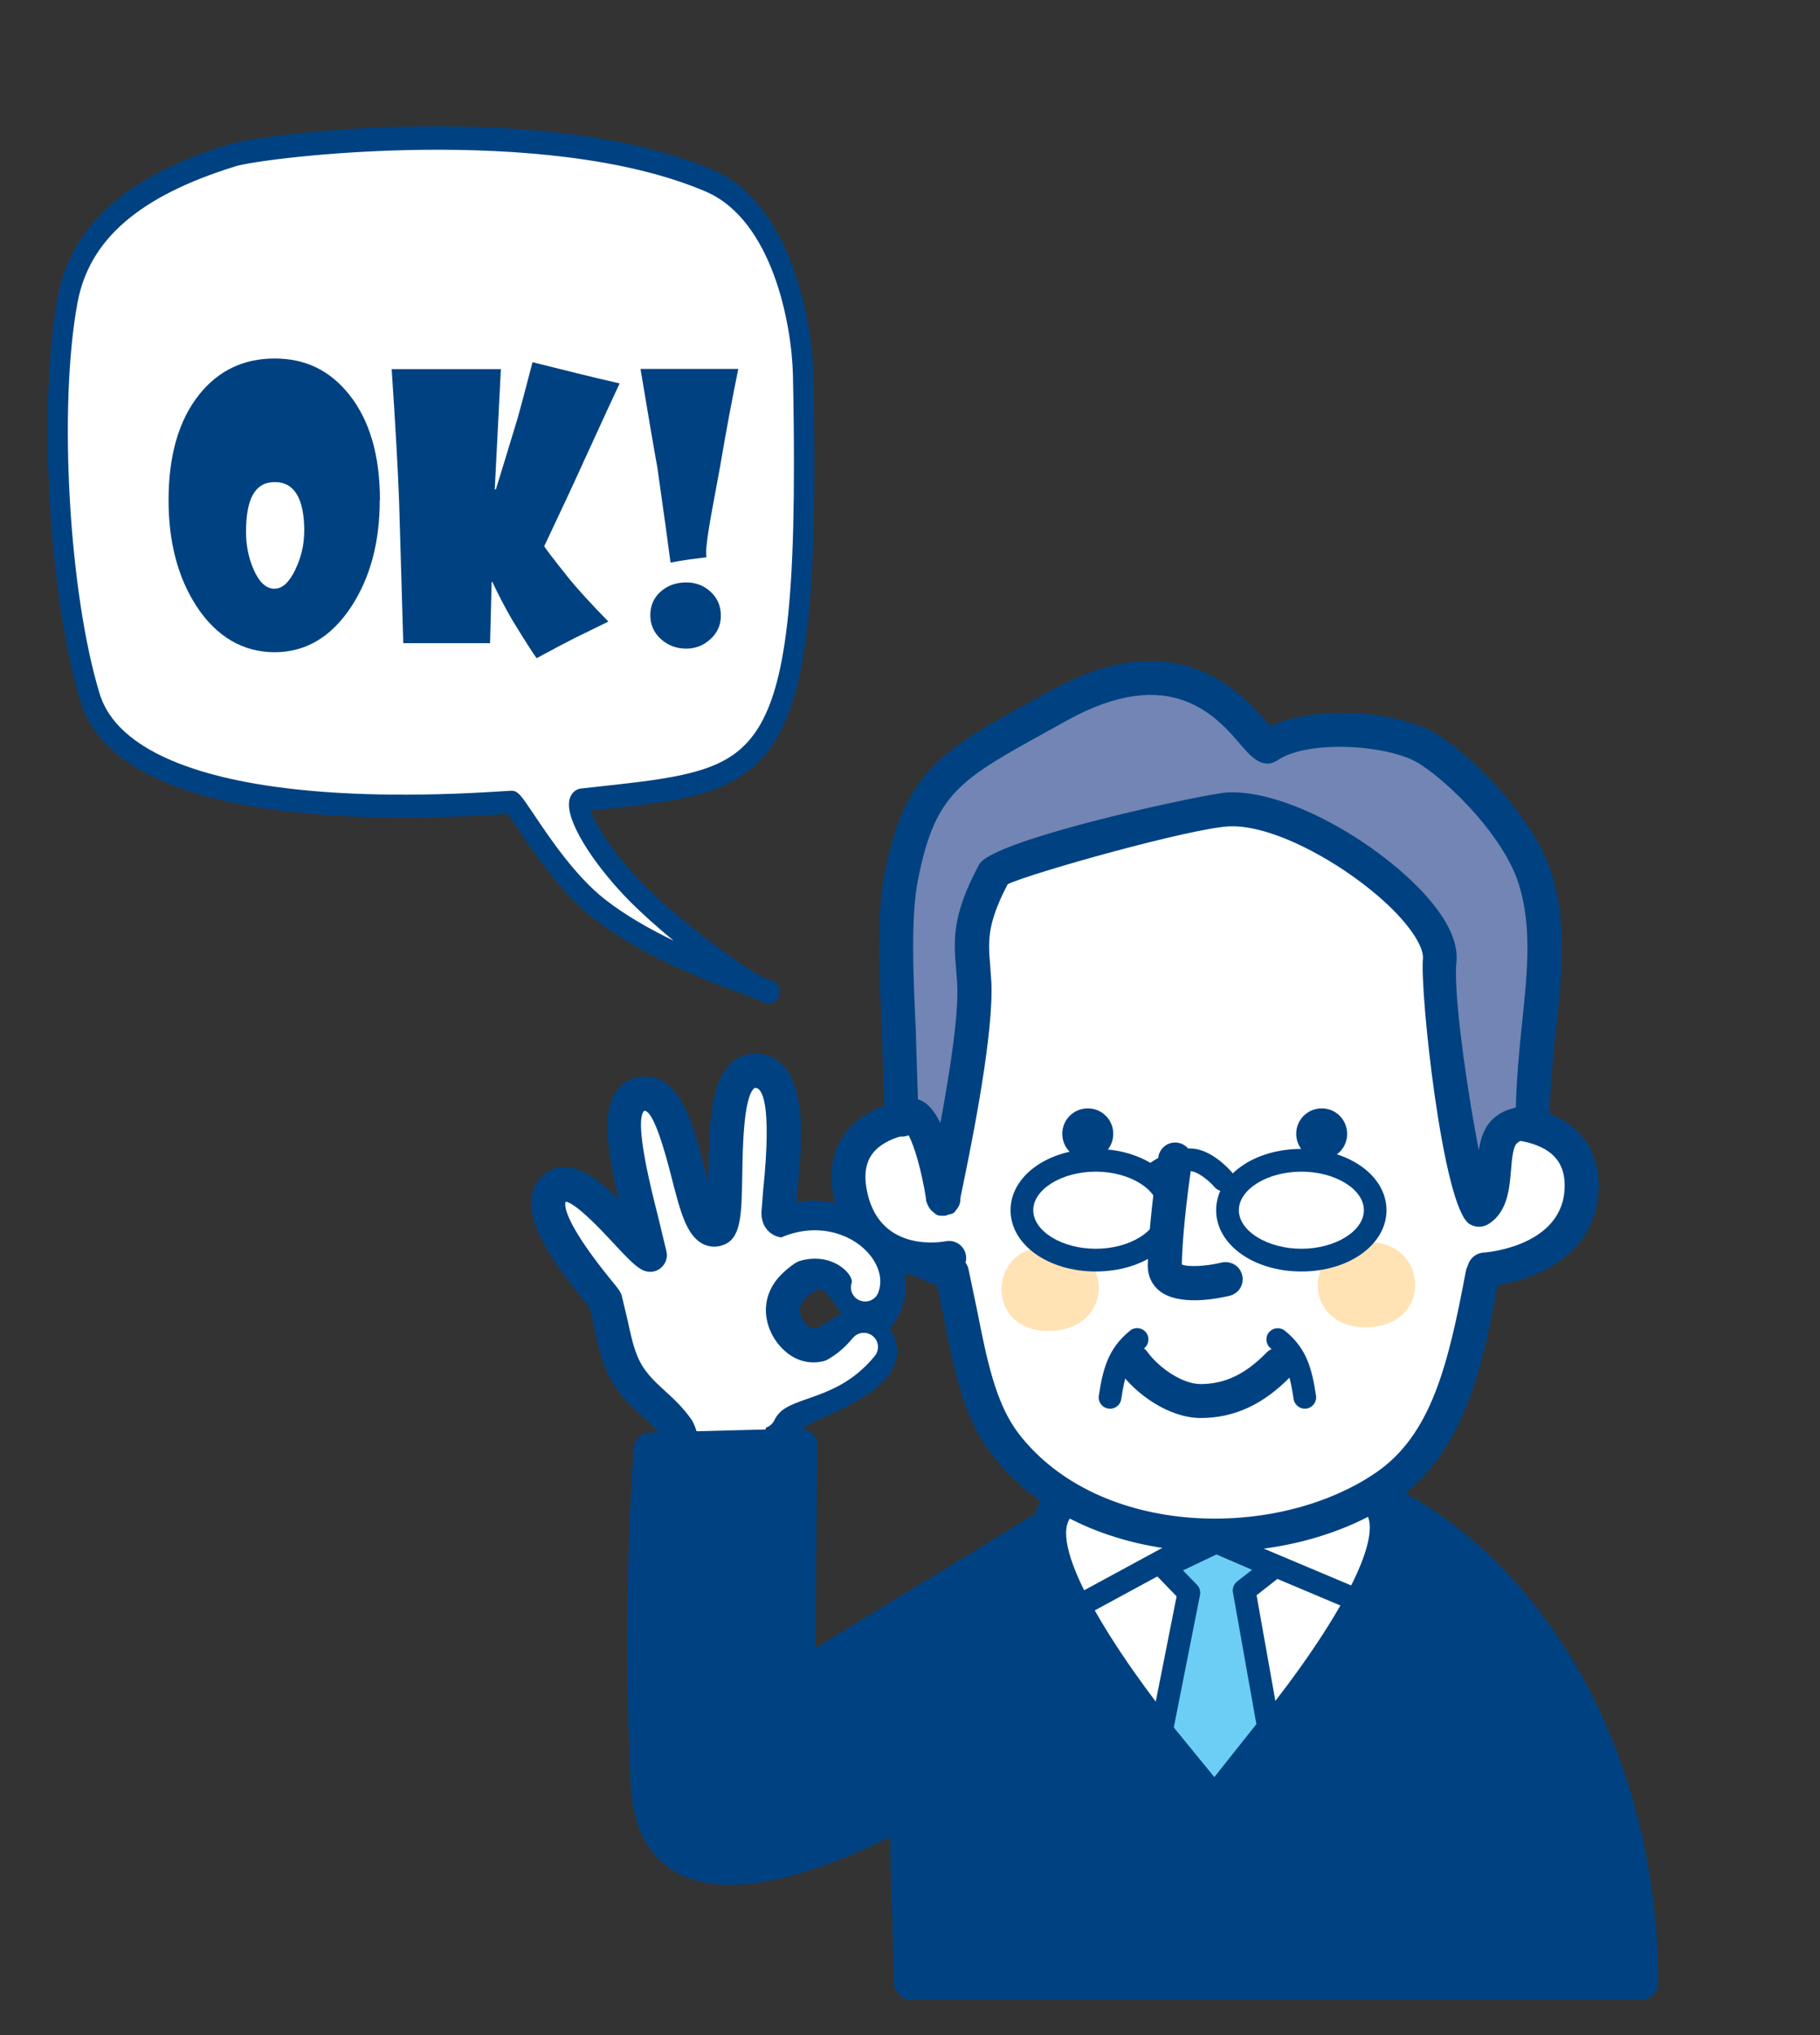 <?xml version="1.0" encoding="UTF-8"?><svg id="_レイヤー_2" xmlns="http://www.w3.org/2000/svg" width="181.83" height="203.23" viewBox="0 0 181.83 203.23"><rect x="0" y="0" width="181.83" height="203.23" fill="#333333" stroke="none"/><defs><style>.cls-1{fill:#ffe3b5;}.cls-2,.cls-3{fill:#fff;}.cls-3,.cls-4,.cls-5,.cls-6{isolation:isolate;}.cls-7{fill:none;}.cls-5{fill:#6dcef5;}.cls-8{fill:#7285b4;}.cls-9,.cls-6{fill:#004281;}</style></defs><g id="_レイヤー_2-2"><path class="cls-6" d="M163.95,197.98h-72.95c0-7.21-.99-15.59.32-23.73,2.62-16.29,17.13-27.85,32.23-27.85,22.31,0,40.39,23.09,40.39,51.58Z"/><path class="cls-9" d="M89.65,173.98c-.95,5.93-.73,11.81-.51,17.49l.17,6.51c.02.92.78,1.7,1.7,1.7h72.95c.94,0,1.7-.76,1.7-1.7,0-14.16-4.33-27.48-12.19-37.52-7.96-10.16-18.58-15.76-29.9-15.76-16.38,0-31.27,12.86-33.91,29.28ZM92.53,191.34c-.09-2.42-.19-4.88-.19-7.34,0-3.16.15-6.33.66-9.47,2.38-14.81,15.81-26.41,30.56-26.41,10.26,0,19.92,5.13,27.22,14.45,7.08,9.04,11.07,20.97,11.4,33.72h-69.53c-.05-1.88-.13-4.94-.13-4.94Z"/><path class="cls-3" d="M121.35,179.69s22.04-23.88,16.17-30.03c-3.85-4.04-29.7-1.63-31.73.61-5.59,6.14,15.57,29.42,15.57,29.42Z"/><path class="cls-9" d="M124.62,145.79c-5.4.06-17.96.99-20.09,3.33-6.31,6.94,11.86,27.63,15.57,31.71.32.35.78.56,1.25.56.48,0,.93-.2,1.26-.55,3.86-4.18,22.79-25.41,16.15-32.36-1.79-1.88-6.55-2.79-14.13-2.7ZM136.29,150.84c.38.4.56.98.56,1.72,0,4.65-7.24,15.36-15.49,24.57-7.91-8.98-14.85-19.44-14.85-24.02,0-.69.17-1.24.5-1.64,2.74-1.83,26.31-3.74,29.28-.63Z"/><path class="cls-9" d="M120.01,152.46l-12.87,6.98c-.55.3-.75.99-.46,1.54.3.55.99.75,1.54.46,0,0,11.51-6.24,12.39-6.72.94.39,14.27,6.01,14.27,6.01.58.24,1.24-.03,1.48-.6.24-.58-.03-1.24-.61-1.49l-14.77-6.22c-.32-.13-.68-.12-.98.05Z"/><polygon class="cls-5" points="116.29 156.48 121.52 153.99 127.29 156.48 124.3 158.83 126.72 172.48 121.33 179.27 116.06 172.81 118.79 159.06 116.29 156.48"/><path class="cls-9" d="M121.03,152.96l-5.23,2.49c-.33.16-.56.46-.63.82-.01.07-.02.13-.02.2,0,.29.11.58.32.79,0,0,1.51,1.56,2.08,2.15-.21,1.07-2.61,13.17-2.61,13.17-.01.07-.02.15-.02.22,0,.26.09.51.26.72l5.28,6.46c.22.27.54.42.89.42.34,0,.67-.16.88-.43l5.39-6.79c.16-.2.25-.45.25-.7,0-.07,0-.13-.02-.2,0,0-2.09-11.77-2.31-12.98.72-.57,2.46-1.93,2.46-1.93.28-.22.43-.55.43-.89,0-.05,0-.1,0-.15-.05-.4-.31-.74-.67-.9l-5.77-2.49c-.3-.13-.64-.12-.94.02ZM121.54,155.23c.53.23,2.05.89,3.55,1.53-.75.59-1.5,1.17-1.5,1.17-.28.22-.43.55-.43.89,0,.07,0,.13.02.2,0,0,2.17,12.21,2.34,13.15-.47.59-3.06,3.85-4.2,5.29-1.14-1.39-3.56-4.36-4.05-4.96.19-.97,2.62-13.23,2.62-13.23.01-.07.02-.15.02-.22,0-.29-.11-.58-.32-.79,0,0-.71-.73-1.4-1.44,1.32-.63,2.8-1.33,3.34-1.59Z"/><path class="cls-3" d="M148.59,97.62c.45,4.33.75,8.81.8,13.25.03,3.22,4.72,5.65,4.45,8.75-.21,2.34-2.25,5.25-5.71,7.6-1.67,8.85-3.35,16.91-9.74,21.25-11.12,7.57-29.73,6.43-38-4.33-3.24-4.22-3.83-10.67-5.28-17.03-8.52-3.25-7.21-4.29-7.52-7.25-.31-3.1,5.66-7.7,5.72-10.75.13-6.46-.77-13.65,1.03-18.5,4.91-13.24,13.7-14.88,29.52-14.9,17.32-.03,23.04,5.71,24.73,21.9Z"/><path class="cls-9" d="M123.86,74.02c-14.75.02-25.62,1.18-31.12,16.01-1.03,2.78-1.25,6.19-1.25,9.71,0,1.32.03,2.66.06,3.98l.05,5.36c-.02.91-1.38,2.69-2.47,4.12-1.6,2.1-3.26,4.28-3.26,6.43,0,.14,0,.27.02.41l.05,1c.1,3.25,1.25,4.78,7.67,7.32.22,1.08.69,3.3.69,3.3,1.01,5.1,1.96,9.92,4.73,13.53,9.13,11.89,29.16,12.29,40.31,4.7,6.99-4.76,8.82-13.7,10.33-21.73,3.41-2.5,5.61-5.58,5.85-8.39.01-.14.02-.28.02-.42,0-2.08-1.36-3.75-2.58-5.23-.92-1.13-1.88-2.3-1.89-3.28-.04-4.18-.32-8.69-.81-13.4h0c-1.83-17.54-8.49-23.45-26.42-23.43ZM101.74,143.11c-2.28-2.97-3.16-7.41-4.09-12.11l-.89-4.26c-.12-.57-.51-1-1.05-1.21-6.29-2.4-6.31-3.09-6.36-4.59l-.07-1.24c-.1-.94,1.44-2.96,2.56-4.43,1.61-2.11,3.12-4.1,3.16-6.11,0,0-.05-5.51-.05-5.51-.1-4.53-.21-9.22.98-12.43,4.39-11.85,11.83-13.77,27.93-13.79,16.02-.02,21.4,4.74,23.03,20.38h0c.48,4.61.74,9.01.79,13.09.02,2.17,1.42,3.89,2.66,5.39.97,1.18,1.88,2.3,1.8,3.19-.13,1.45-1.51,3.99-4.97,6.35-.37.25-.63.65-.72,1.09-1.77,9.42-3.46,16.37-9.02,20.16-9.91,6.75-27.67,6.49-35.69-3.96Z"/><path class="cls-9" d="M115.73,115.56c-.31,2.1-1.02,7.36-1.06,10.85,0,1,.41,1.89,1.17,2.5,1.98,1.56,5.87.76,7.02.48.91-.22,1.47-1.14,1.24-2.06-.22-.91-1.14-1.47-2.06-1.25-1.56.38-3.38.46-3.97.19.04-2.3.41-6.09,1.02-10.23.01-.08.02-.17.02-.25,0-.83-.61-1.56-1.46-1.68-.93-.14-1.79.51-1.93,1.44Z"/><path class="cls-9" d="M112.27,134.61c-.76.55-.94,1.61-.39,2.37,1.63,2.27,4.9,4.58,7.99,4.62,3.37.03,6.34-1.33,9.08-4.15.65-.67.64-1.75-.04-2.4-.67-.66-1.75-.64-2.4.04-2.09,2.15-4.19,3.14-6.61,3.12-1.84-.02-4.16-1.68-5.26-3.2-.55-.76-1.61-.94-2.37-.39Z"/><path class="cls-3" d="M147.72,112.24c2.34-.51,10.38-.5,10.3,6.23-.08,7.5-9.27,8.31-9.73,8.3"/><path class="cls-9" d="M147.35,110.58c-.92.2-1.5,1.11-1.3,2.03.2.92,1.11,1.5,2.03,1.3,1.46-.32,4.97-.28,6.86,1.26.94.77,1.4,1.85,1.38,3.29-.06,6.04-7.98,6.62-8.06,6.62-.92.04-1.67.8-1.66,1.72.01.92.74,1.67,1.66,1.68.05,0,5.36-.22,8.79-3.58,1.74-1.71,2.64-3.86,2.67-6.41.03-2.48-.89-4.54-2.64-5.97-2.88-2.34-7.5-2.43-9.73-1.94Z"/><path class="cls-3" d="M92.84,111.37c-2.4-.03-9.54,1-7.79,8.29,1.74,7.3,9.34,6.05,9.79,5.96"/><path class="cls-9" d="M84.58,113c-1.47,1.84-1.87,4.21-1.19,7.06,1.82,7.64,9.14,7.8,11.81,7.22.91-.2,1.48-1.09,1.29-2.01-.19-.91-1.09-1.5-2.01-1.32-.26.05-6.38,1.21-7.79-4.69-.43-1.8-.25-3.15.54-4.14,1.33-1.66,4.23-2.07,5.58-2.06.94.01,1.71-.74,1.72-1.68.01-.94-.74-1.71-1.68-1.72-.93-.01-5.69.1-8.28,3.33Z"/><path class="cls-9" d="M111.22,113.25c-.01,1.41-1.17,2.54-2.57,2.52-1.41-.01-2.53-1.16-2.52-2.57.01-1.41,1.16-2.53,2.57-2.52,1.41.01,2.54,1.16,2.52,2.57Z"/><path class="cls-9" d="M134.59,113.25c-.01,1.41-1.16,2.54-2.57,2.52-1.4-.01-2.53-1.16-2.52-2.57.01-1.41,1.17-2.53,2.57-2.52,1.41.01,2.53,1.16,2.52,2.57Z"/><path class="cls-8" d="M153.39,87.81c-1.6-5.16-7.24-10.82-10.67-13-3.57-2.27-12.33-2.82-16-.33-1.18.8-6-12.33-21-4-10.3,5.72-13.67,7-15.67,17-1.19,5.96.03,16.39.03,24.39,2.39-2.79,3.94,6.51,4.13,7.73-.02-.16,3.45-15.48,3.11-21.48-.2-3.65-.95-5.5,2-11,.51-.95,19.38-6.13,23.39-6.31,7.67-.33,21.63,9.87,21.11,15.06-.5,5,2.91,25.58,3.97,24.91,2.22-1.42.73-6.1,2.54-7.82.88-.83,1.88-.96,2.75-.83,0-9.25,2.54-17.06.3-24.31ZM94.22,119.6c.03.19.03.17,0,0h0Z"/><path class="cls-9" d="M104.9,68.99l-1.81,1c-8.96,4.94-12.67,6.99-14.7,17.15-.83,4.17-.55,10.29-.27,16.21l.27,8.51c.02.69.48,1.29,1.12,1.53.41.16.86.14,1.26-.02.56,1,1.3,3.46,1.77,6.48.12.81.82,1.37,1.65,1.39.82.02,1.55-.61,1.72-1.41l.21-1.03c.75-3.62,2.94-14.22,2.94-19.82,0-.34,0-.65-.02-.95l-.11-1.56c-.06-.71-.11-1.35-.11-2,0-1.64.38-3.34,1.85-6.17,2.44-1.16,18.41-5.62,22.14-5.78,4.8-.21,12.69,4.45,16.77,8.76,2.01,2.13,2.65,3.68,2.58,4.43-.32,3.25,1.97,24.87,4.65,26.52.6.37,1.34.36,1.92-.01,1.89-1.2,2.07-3.51,2.23-5.37.08-1.02.19-2.3.57-2.66.37-.35.77-.46,1.34-.38.49.07.98-.08,1.35-.4.37-.32.59-.79.59-1.28,0-3.27.33-6.37.65-9.37.29-2.77.58-5.46.58-8.1,0-2.49-.26-4.94-1-7.35-1.76-5.68-7.83-11.67-11.38-13.93-3.73-2.37-12.15-3.06-16.77-.87-.13-.14-.28-.31-.28-.31-2.42-2.83-8.85-10.34-21.69-3.21ZM91.51,103.2c-.14-2.94-.28-5.94-.28-8.67,0-2.56.12-4.89.49-6.71,1.72-8.61,4.11-9.93,13.01-14.84l1.82-1.01c10.41-5.78,14.99-.43,17.45,2.45.91,1.06,2.15,2.51,3.67,1.48,3.04-2.06,11.15-1.54,14.13.36,3.25,2.07,8.51,7.41,9.95,12.07h0c.63,2.04.85,4.13.85,6.33,0,2.43-.27,4.99-.56,7.75-.28,2.61-.52,5.33-.6,8.19-.84.19-1.63.52-2.29,1.14-.88.83-1.22,1.96-1.41,3.11-1.06-5.41-2.28-13.76-2.28-17.67,0-.43.01-.81.05-1.12.02-.15.02-.31.02-.46,0-1.94-1.18-4.17-3.51-6.64-4.66-4.93-13.4-10.09-19.39-9.83-1.97.09-23.45,4.65-24.81,7.2-2,3.73-2.43,6.04-2.43,8.12,0,.78.06,1.53.13,2.31l.11,1.47c.01.25.02.52.02.81,0,2.64-.57,7.04-1.7,13.1-.92-1.86-1.79-2.23-2.24-2.36-.08-2.41-.21-6.57-.21-6.57ZM155.01,87.31h0s0,0,0,0Z"/><path class="cls-9" d="M93.97,117.92c-.84.13-1.45.85-1.45,1.68,0,.08,0,.16.02.24,0,.03.02.04.03.07,0-.02-.02-.02-.02-.04v.09c.02.06.08.09.09.15.09.34.24.61.46.82.05.04.09.07.14.11.12.1.22.22.38.29.25.1.51.09.77.07.04,0,.07,0,.11,0,.06,0,.09-.07.15-.08.23-.06.48-.08.67-.24.09-.07.13-.16.2-.24.01-.02.02-.03.04-.05.23-.29.39-.63.39-1.04,0,0,0,0,0-.01s0,0,0-.01c0-.08,0-.16-.02-.25v-.09c0,.07,0,.13,0,.2,0-.08,0-.15-.02-.23-.15-.92-1.01-1.55-1.93-1.41Z"/><path class="cls-9" d="M112.9,132.88c-2.23,1.79-2.72,3.91-3.12,6.49-.1.62.33,1.2.95,1.29.62.1,1.2-.33,1.29-.95.36-2.3.69-3.78,2.29-5.07.49-.39.57-1.11.18-1.59-.39-.49-1.1-.57-1.59-.18Z"/><path class="cls-9" d="M126.77,133.05c-.39.49-.31,1.2.18,1.59,1.61,1.29,1.94,2.77,2.29,5.07.1.62.68,1.04,1.29.95.62-.1,1.04-.67.95-1.29-.4-2.58-.88-4.7-3.12-6.49-.49-.39-1.2-.31-1.59.18Z"/><path class="cls-3" d="M60.48,129.86c-.13-.44-7.44-8.19-5.3-10.96,2.28-2.96,7.86,5.26,9.74,6.37-.88-4.52-4.9-15.85-.56-16.06,4.34-.21,4.35,14.5,7.29,13.53,1.92-.63-.94-16.59,4.16-15.77,4.09.65,1.94,12.15,1.96,14.13.02,2.25,3.35-1.25,7.55,1.95,2.43,1.86,4.44,4.35,3.04,7.37-2.55,5.51-3.52-7.49-9.09-1.95-2.21,2.2-.48,4.96.96,5.64,2.73,1.3,4.76-3,6.5-1.41,5.1,4.68-7.31,7.51-8.25,9.07-.29.49-1.19,5.73-.19,5.7l-9.58.3s-.44-4.19-1.02-5.04c-1.81-2.63-4.36-3.5-5.66-6.87-.75-1.95-.97-4.01-1.54-5.99Z"/><path class="cls-9" d="M73.18,106.06c-2.1,1.76-2.33,5.7-2.41,11.07,0,.29-.01.61-.02.92-.13-.48-.25-.95-.36-1.37-1.12-4.38-2.39-9.35-6.11-9.17-1.11.05-2.02.54-2.66,1.39-.66.9-.94,2.13-.94,3.64,0,1.98.47,4.44,1.14,7.22-1.8-1.79-3.71-3.29-5.57-3.21-.97.04-1.81.49-2.43,1.3-.52.68-.76,1.46-.76,2.3,0,2.78,2.52,6.34,5.38,9.85,0,0,.3.38.45.57.09.39.48,2.04.48,2.04.27,1.25.54,2.55,1.05,3.85.92,2.39,2.4,3.73,3.69,4.92.79.72,1.54,1.41,2.15,2.3.18.37.54,2.39.73,4.25.09.89.85,1.55,1.74,1.52l9.58-.3c.92-.03,1.65-.78,1.65-1.7,0-.02,0-.04,0-.05-.01-.42-.19-.78-.44-1.07,0-.09-.02-.15-.02-.27,0-.97.25-2.64.44-3.36.42-.27,1.41-.73,2.18-1.08,3.12-1.42,7-3.19,7.47-6.15.03-.17.05-.37.05-.57,0-.64-.2-1.43-.75-2.27.52-.54.84-1.18,1-1.52.36-.77.62-1.68.62-2.69,0-1.96-.98-4.3-4.17-6.74-2.74-2.1-5.26-1.87-6.79-1.64.03-.41.07-.79.07-.79.18-1.73.4-3.87.4-5.96,0-3.86-.76-7.52-3.95-8.03-1.09-.17-2.09.09-2.9.77ZM58.85,130.34h0s0,0,0,0ZM72.18,124.35c1.88-.62,1.91-2.94,1.98-7.17.04-2.66.13-7.62,1.2-8.52.03-.02.05-.04.18-.02.52.08,1.63,1.25.7,10.28l-.17,2.19c0,1.04.46,1.63.83,1.95.87.73,1.91.56,2.83.41,1.29-.21,2.76-.45,4.56.93,2.3,1.76,2.84,3.13,2.84,4.07,0,.38-.09.66-.18.9-.07-.11-.15-.22-.21-.31-.95-1.45-2.25-3.45-4.44-3.68-1.4-.15-2.82.48-4.23,1.88-1.23,1.23-1.76,2.79-1.48,4.4.33,1.95,1.7,3.41,2.91,3.98,2.28,1.08,4.24-.23,5.4-1.01.27-.18.6-.39.84-.51.31.31.51.61.51.79,0,.01,0,.03,0,.04-.18,1.16-3.92,2.86-5.52,3.59-2.14.98-3.19,1.48-3.71,2.35-.29.49-.86,2.92-.88,4.94-2.02.06-4.32.14-5.93.19-.24-1.73-.6-3.5-1.12-4.25-.84-1.22-1.81-2.1-2.66-2.88-1.17-1.07-2.18-1.99-2.82-3.64-.4-1.04-.64-2.16-.89-3.33,0,0-.6-2.52-.6-2.52-.12-.41-.29-.63-1.02-1.52-4.1-5.03-4.63-6.96-4.63-7.62,0-.18.04-.23.05-.26,1.05.15,3.63,2.91,4.75,4.12,1.29,1.39,2.06,2.2,2.78,2.63.59.35,1.33.35,1.88-.06.55-.41.81-1.07.65-1.73l-.84-3.5c-.6-2.35-2.44-9.51-1.38-10.54.51-.02,1.32,1.11,2.72,6.61.86,3.35,1.47,5.77,3.07,6.65.62.34,1.34.4,2.01.18ZM80.96,132.57c-.34-.16-.9-.78-1.02-1.48-.09-.52.08-.97.53-1.42.71-.71,1.23-.93,1.47-.91.58.06,1.43,1.37,1.94,2.15.06.09.12.17.17.25-.4.21-.77.45-1.06.64-1.13.76-1.59.98-2.04.76ZM78.23,145.77h0,0ZM77.52,148.96c.23.1.47.19.73.2-.27,0-.51-.08-.73-.2ZM78.31,149.17s-.02,0-.02,0c0,0,.02,0,.02,0ZM62.12,129.38s0,0,0,0c0,.02,0,0,0,0Z"/><path class="cls-2" d="M76.29,124.55c-.65.44-.81,1.32-.37,1.97.44.65,1.32.81,1.97.37,2.61-1.78,4.95-1.32,6.27-.3.8.62,1.01,1.28.94,1.48-.27.74.11,1.55.85,1.81.74.27,1.55-.11,1.81-.85.56-1.54-.17-3.37-1.86-4.69-2.01-1.56-5.73-2.44-9.6.2Z"/><path class="cls-2" d="M85.19,133.62c-1.68,2.07-3.57,2.73-5.4,3.37-1.92.67-3.9,1.37-4.98,3.61-.34.71-.04,1.55.66,1.89.7.34,1.55.04,1.89-.66.55-1.14,1.53-1.53,3.37-2.17,2-.7,4.48-1.57,6.67-4.26.49-.61.4-1.5-.21-1.99-.61-.49-1.5-.4-1.99.21Z"/><path class="cls-6" d="M64.71,178.13c1,20,33.5-2,33.5-2l6.5-23.75-25,15.25.24-23.27-14.94.38s-1.23,14.9-.3,33.38Z"/><path class="cls-9" d="M79.91,142.66l-14.94.38c-.87.02-1.58.7-1.65,1.56-.01.15-1.23,15.22-.31,33.61h0c.22,4.43,1.88,7.45,4.92,8.96,9.51,4.75,29.04-8.15,31.24-9.64.34-.23.58-.57.69-.96l6.5-23.75c.18-.67-.06-1.39-.62-1.81-.56-.42-1.31-.46-1.91-.09,0,0-18.18,11.09-22.38,13.65.05-4.62.21-20.21.21-20.22,0-.46-.18-.89-.51-1.21-.33-.32-.78-.5-1.24-.49ZM78.23,146.11c-.03,3.01-.22,21.51-.22,21.52,0,.61.33,1.18.86,1.48.54.31,1.2.29,1.73-.03,0,0,16.01-9.77,21.34-13.02-1.49,5.46-4.93,18.02-5.2,18.99-5.88,3.89-20.91,12.27-27.3,9.08-1.89-.94-2.88-2.93-3.04-6.09h0c-.25-4.98-.34-9.72-.34-13.97,0-8.38.35-14.86.53-17.67,2.16-.06,9.21-.24,11.63-.3Z"/><path class="cls-1" d="M104.83,132.91c-6.53.09-6.28-8.64.17-8.48,6.45.15,6.36,8.39-.17,8.48Z"/><path class="cls-1" d="M137.02,132.52c6.5-.56,5.4-9.22-1.01-8.42s-5.49,8.98,1.01,8.42Z"/><path class="cls-9" d="M118.61,114.7c-1.94.19-3.47,1.28-3.54,1.32-.51.36-.62,1.07-.26,1.58.36.51,1.07.63,1.58.27.01,0,1.12-.78,2.45-.91.72-.07,1.94.92,2.53,1.61.41.47,1.12.53,1.6.12.48-.41.53-1.12.13-1.6-.23-.27-2.29-2.61-4.48-2.39Z"/><path class="cls-9" d="M121.5,120.85c0,3.43,3.74,6.12,8.51,6.12s8.51-2.69,8.51-6.12-3.74-6.12-8.51-6.12-8.51,2.69-8.51,6.12ZM123.77,120.85c0-2.09,2.86-3.85,6.25-3.85s6.24,1.76,6.24,3.85-2.86,3.85-6.24,3.85-6.25-1.76-6.25-3.85Z"/><path class="cls-9" d="M100.96,120.85c0,3.43,3.74,6.12,8.51,6.12s8.51-2.69,8.51-6.12-3.74-6.12-8.51-6.12-8.51,2.69-8.51,6.12ZM103.23,120.85c0-2.09,2.86-3.85,6.24-3.85s6.25,1.76,6.25,3.85-2.86,3.85-6.25,3.85-6.24-1.76-6.24-3.85Z"/><path class="cls-3" d="M6.74,29.99c1.5-8.1,8.68-12.08,16.5-14.5,2.85-.88,31.21-4.47,47.63,2.56,7.5,3.21,9.27,14.86,9.36,19.4.28,13.68,0,22.73-1.15,28.78-1.51,7.88-4.53,10.68-9.77,12.05-2.96.77-6.64,1.09-11.16,1.61-1.13.13.89,4.65,5.36,9.17,4.9,4.96,12.4,10.02,13.3,10.02,1.03,0-10.04-2.92-16.94-8.32-4.62-3.62-8.28-10.66-8.79-10.66-.73,0-12.71,1.13-23.76-.41-8.5-1.19-16.45-3.96-18.31-10.04-3-9.81-4.26-28.79-2.25-39.66Z"/><path class="cls-9" d="M22.98,14.38c-6.55,2.03-15.46,5.82-17.23,15.37h0c-1.98,10.7-.89,29.89,2.29,40.28,1.72,5.63,8.16,9.27,19.14,10.8,6.46.9,14.25,1.06,23.15.47,0,0,.2-.01.4-.02.23.31.62.89.97,1.41,1.62,2.42,4.34,6.48,7.59,9.02,5.22,4.09,12.65,6.74,15.83,7.88,0,0,.18.07.27.1.65.35,1.15.54,1.42.54.5,0,.99-.43,1.07-.99.01-.1.02-.2.02-.28,0-.73-.54-.97-1.85-1.44-2.23-1.27-7.85-5.25-11.86-9.31-3.11-3.15-4.72-5.98-5.18-7.25.63-.07,1.42-.16,1.42-.16,3.53-.39,6.57-.72,9.11-1.39,6.1-1.59,9.06-5.22,10.54-12.93.87-4.54,1.28-10.78,1.28-20.11,0-2.71-.03-5.68-.1-8.94-.12-5.64-2.36-17.18-10.02-20.46-16.61-7.11-44.89-3.63-48.25-2.59ZM23.51,16.61c2.88-.89,30.97-4.34,47,2.52,6.65,2.85,8.6,13.25,8.71,18.35.07,3.26.1,6.23.1,8.93,0,9.13-.39,15.2-1.23,19.58-1.49,7.77-4.43,9.98-9.01,11.17-2.41.63-5.39.96-8.85,1.34l-2.18.24c-.54.06-.98.46-1.14,1.05-.05.17-.07.35-.07.56,0,2.28,2.96,6.49,6,9.57,1.3,1.31,2.86,2.7,4.46,4.02-2.37-1.15-4.8-2.52-6.85-4.12-2.98-2.33-5.58-6.21-7.13-8.52-1.27-1.89-1.57-2.34-2.24-2.34l-.86.05c-8.78.58-16.44.43-22.78-.45-10.01-1.4-16.05-4.6-17.48-9.27-3.08-10.07-4.14-28.68-2.22-39.05h0c1.17-6.33,6.18-10.66,15.78-13.63Z"/><g class="cls-4"><path class="cls-9" d="M37.94,49.95c0,4.19-.95,7.74-2.85,10.64-2,3.03-4.55,4.54-7.66,4.54s-5.8-1.53-7.79-4.58c-1.87-2.87-2.8-6.41-2.8-10.6,0-4.48,1.02-7.99,3.06-10.55,1.92-2.4,4.43-3.6,7.54-3.6s5.54,1.21,7.46,3.62c2.04,2.57,3.06,6.08,3.06,10.53ZM30.4,53.09c0-3.3-.98-4.95-2.95-4.95s-2.87,1.66-2.87,4.99c0,1.33.25,2.57.75,3.72.56,1.29,1.26,1.94,2.08,1.94s1.51-.66,2.13-1.98c.56-1.2.85-2.44.85-3.72Z"/><path class="cls-9" d="M61.91,38.28c-.57,1.21-1.75,3.77-3.53,7.66-.97,2.15-2.31,5.02-4.01,8.61.15.26.99,1.36,2.54,3.3.91,1.1,2.2,2.51,3.87,4.22-.7.34-1.84.9-3.43,1.68-.89.45-2.14,1.11-3.74,1.98-.4-.55-1.21-1.82-2.44-3.83-.69-1.19-1.35-2.45-1.99-3.8h-.06l-.16,6.13h-8.67l-.42-14.24c-.12-3.11-.36-7.49-.74-13.13h10.91l-.61,12.01h.11c.44-1.4,1.14-3.71,2.12-6.93.4-1.4.91-3.33,1.54-5.77l4.43,1.1c1.44.36,2.87.7,4.29,1.02Z"/><path class="cls-9" d="M73.76,36.85c-.58,2.82-1.19,6.03-1.8,9.64-.3,1.64-.61,3.28-.91,4.94-.33,1.84-.5,3.09-.5,3.76,0,.19.01.34.03.46-.05.01-.61.08-1.68.21-.6.08-1.23.19-1.91.32-.25-1.94-.69-5.11-1.32-9.52-.37-2.01-.92-5.28-1.68-9.82h9.76ZM72.02,61.48c0,.93-.35,1.71-1.04,2.34-.69.64-1.5.95-2.42.95-.98,0-1.83-.32-2.53-.95s-1.06-1.43-1.06-2.38.34-1.75,1.03-2.36,1.54-.92,2.56-.92c.93,0,1.73.3,2.41.91.7.64,1.05,1.44,1.05,2.41Z"/></g><rect class="cls-7" width="181.83" height="203.23"/></g></svg>